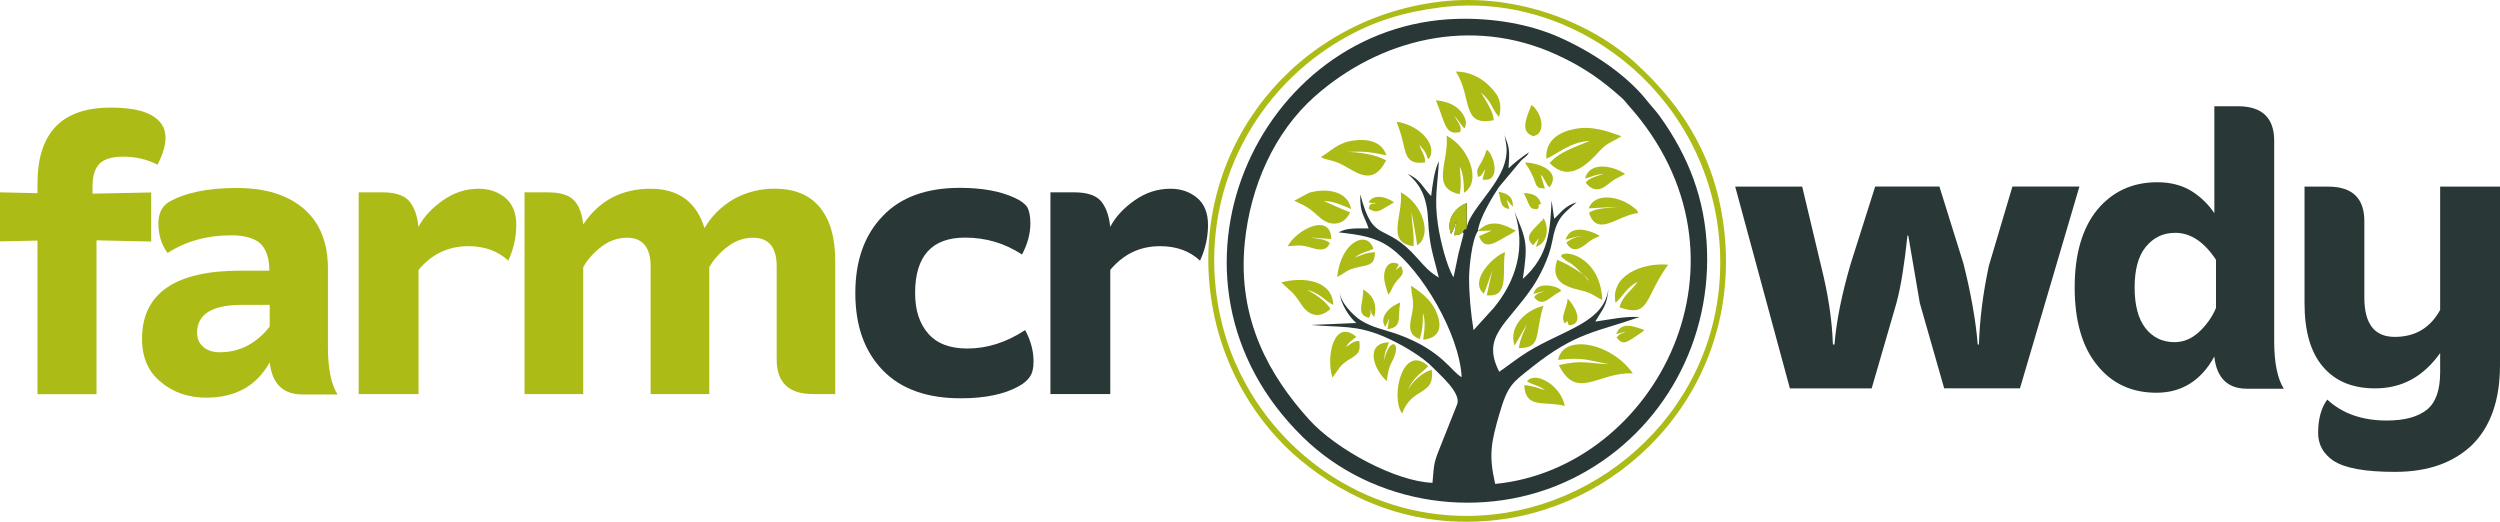 <svg xmlns="http://www.w3.org/2000/svg" width="115" height="24" viewBox="0 0 115 24" fill="none"><g clip-path="url(#clip0_888_1893)"><path fill-rule="evenodd" clip-rule="evenodd" d="M66.221 0.079C59.625 0.878 54.908 6.682 55.661 13.333C56.066 16.894 57.925 19.591 59.801 21.148C61.946 22.934 64.977 24.351 68.809 23.924C74.903 23.244 80.071 17.729 79.323 10.686C78.972 7.372 77.48 4.936 75.194 2.862C73.248 1.095 69.821 -0.359 66.221 0.079ZM66.256 0.34C72.398 -0.44 78.346 4.2 79.059 10.745C79.806 17.623 74.706 22.973 68.76 23.657C64.027 24.201 59.566 21.744 57.321 17.694C56.616 16.424 56.112 14.964 55.925 13.284C55.394 8.522 57.798 4.026 61.855 1.742C63.182 0.992 64.518 0.563 66.256 0.34Z" fill="#ACBB16"></path><path fill-rule="evenodd" clip-rule="evenodd" d="M67.055 0.867C57.849 1.109 52.495 12.844 59.938 20.113C63.168 23.269 68.282 24.019 72.349 22.008C76.23 20.088 78.67 16.044 78.524 11.531C78.446 9.15 77.663 7.195 76.387 5.399C76.16 5.078 75.995 4.926 75.769 4.64C74.789 3.401 73.191 2.365 71.726 1.713C70.358 1.106 68.69 0.824 67.055 0.867ZM67.284 10.675C67.338 10.77 67.314 10.656 67.314 10.805L67.092 11.656C67.014 12.004 66.944 12.396 66.863 12.757C66.542 12.241 66.25 11.042 66.145 10.332C65.967 9.134 66.132 8.522 66.188 7.416C65.978 7.837 65.902 8.476 65.832 9.019C65.435 8.617 65.354 8.264 64.755 8C65.346 8.487 65.646 9.093 65.694 10.131C65.751 11.344 65.934 11.738 66.186 12.768C65.762 12.518 65.535 12.262 65.209 11.89C63.668 10.126 63.182 11.306 62.575 8.941C62.545 9.8 62.747 9.881 62.955 10.506C62.459 10.514 61.962 10.463 61.579 10.688C62.575 10.805 63.271 10.895 63.973 11.403C65.387 12.431 67.125 15.331 67.238 17.348C66.785 17.128 66.345 16.125 64.34 15.394C63.684 15.155 63.139 15.079 62.591 14.733C62.267 14.529 61.625 13.885 61.633 13.423C61.627 13.969 62.138 14.665 62.394 14.858L60.308 14.948C61.673 15.07 62.356 14.943 63.595 15.456C64.429 15.802 65.441 16.41 65.924 16.916C66.231 17.24 67.203 18.058 67.036 18.582L66.207 20.665C65.932 21.355 65.972 21.393 65.894 22.209C64.234 22.154 61.474 20.695 60.208 19.289C58.421 17.308 56.91 14.711 57.258 11.172C57.515 8.574 58.616 6.089 60.475 4.439C63.427 1.819 67.672 0.704 71.623 2.525C72.905 3.115 73.71 3.713 74.603 4.504C74.73 4.618 74.784 4.703 74.894 4.828C81.231 11.89 76.168 21.543 68.779 22.26C68.471 20.936 68.596 20.347 68.96 19.08C69.351 17.715 69.564 17.609 70.447 16.908C72.511 15.263 73.426 15.29 75.421 14.581C74.665 14.551 74.095 14.693 73.38 14.793C73.747 14.171 73.923 14.081 74.001 13.203C73.836 14.858 71.958 15.136 70.234 16.209C69.751 16.511 69.37 16.829 68.965 17.101C68.129 15.467 69.308 14.948 70.49 13.214C70.814 12.738 71.262 11.857 71.394 11.142C71.594 10.055 71.847 9.881 72.528 9.305C71.98 9.471 71.793 9.789 71.494 10.066L71.372 9.221C71.31 10.52 71.27 11.754 70.05 12.828C70.293 11.194 70.223 11.05 69.664 9.729C70.207 11.382 69.745 12.92 68.701 14.176L67.783 15.187C67.659 14.418 67.575 13.559 67.578 12.762C67.581 12.333 67.702 11.025 67.983 10.629C68.042 10.052 68.679 9.008 68.946 8.612L69.983 7.372C70.18 7.193 70.212 7.22 70.339 7.005C70.088 7.149 69.535 7.59 69.394 7.744C69.397 7.418 69.451 7.195 69.4 6.834C69.359 6.54 69.205 6.304 69.189 6.092C69.262 6.608 69.394 6.872 69.216 7.497C68.892 8.633 67.516 9.767 67.47 10.52L67.473 9.343C66.974 9.52 66.493 10.085 66.744 10.764C66.866 10.615 66.922 10.343 67.003 10.142L66.898 10.824C67.152 10.789 67.117 10.824 67.284 10.675Z" fill="#293737"></path><path fill-rule="evenodd" clip-rule="evenodd" d="M71.133 7.304C71.648 7.084 72.196 6.54 73.135 6.478C72.474 6.758 71.67 7.013 71.287 7.503C72.369 8.617 73.386 7.078 73.772 6.758C74.072 6.508 74.315 6.459 74.585 6.263C73.921 6.026 73.216 5.771 72.409 5.937C71.681 6.084 71.074 6.483 71.133 7.304Z" fill="#ACBB16"></path><path fill-rule="evenodd" clip-rule="evenodd" d="M71.672 16.555C72.867 16.424 73.01 16.571 74.001 16.75C73.024 16.726 72.808 16.538 71.707 16.796C72.533 18.465 73.55 17.087 75.11 17.177C74.141 15.772 71.912 15.323 71.672 16.555Z" fill="#ACBB16"></path><path fill-rule="evenodd" clip-rule="evenodd" d="M60.759 7.22L60.859 7.274C60.872 7.28 60.896 7.29 60.91 7.299L61.182 7.369C61.342 7.407 61.458 7.448 61.59 7.505C62.319 7.821 63.085 8.677 63.762 7.383C63.374 7.125 62.478 6.986 61.962 6.991C62.788 6.948 63.042 6.997 63.776 7.144C63.582 6.57 63.031 6.366 62.284 6.461C61.514 6.557 61.207 6.978 60.759 7.22Z" fill="#ACBB16"></path><path fill-rule="evenodd" clip-rule="evenodd" d="M74.314 13.928C74.719 13.562 74.781 13.265 75.335 12.953C75.113 13.317 74.63 13.594 74.498 14.14C75.928 14.627 75.612 13.719 76.735 12.175C75.504 12.072 74.066 12.694 74.314 13.928Z" fill="#ACBB16"></path><path fill-rule="evenodd" clip-rule="evenodd" d="M68.706 5.529C68.733 5.181 68.269 4.493 68.12 4.257C68.549 4.616 68.606 4.89 68.814 5.206L68.957 5.382C69.141 4.643 68.868 4.298 68.458 3.904C68.12 3.577 67.575 3.284 66.971 3.292C67.743 4.512 67.197 5.834 68.706 5.529Z" fill="#ACBB16"></path><path fill-rule="evenodd" clip-rule="evenodd" d="M71.805 11.795C72.277 12.238 72.099 11.838 73.095 12.925C72.995 12.659 72.075 12.124 71.635 11.952C71.198 13.214 72.49 13.252 73.011 13.439C73.316 13.551 73.47 13.7 73.705 13.798C73.615 11.743 71.845 11.433 71.805 11.795Z" fill="#ACBB16"></path><path fill-rule="evenodd" clip-rule="evenodd" d="M67.144 8.932C67.235 8.495 67.179 8.117 67.152 7.677L67.203 7.783C67.292 8.019 67.335 8.226 67.343 8.867C68.161 8.386 67.6 6.788 66.542 6.239C66.671 7.424 65.775 8.644 67.144 8.932Z" fill="#ACBB16"></path><path fill-rule="evenodd" clip-rule="evenodd" d="M59.539 9.231C60.227 9.557 60.26 9.609 60.737 10.025C61.242 10.463 61.855 10.335 62.103 9.767C61.792 9.653 61.237 9.394 60.891 9.245C61.412 9.264 61.706 9.435 62.149 9.612C61.989 8.736 60.929 8.649 60.206 8.872L59.539 9.231Z" fill="#ACBB16"></path><path fill-rule="evenodd" clip-rule="evenodd" d="M58.935 12.991C59.399 13.431 59.455 13.385 59.868 14.016C60.171 14.478 60.662 14.706 61.196 14.214C61.056 13.907 60.427 13.466 60.119 13.339C60.697 13.456 60.961 13.855 61.331 14.027C61.293 12.898 59.974 12.714 58.935 12.991Z" fill="#ACBB16"></path><path fill-rule="evenodd" clip-rule="evenodd" d="M64.496 19.025C64.966 17.75 66.018 18.24 65.859 17.011C65.403 17.134 64.947 17.579 64.774 17.933C64.995 17.337 65.511 17.074 65.697 16.843C64.531 15.763 63.943 18.248 64.496 19.025Z" fill="#ACBB16"></path><path fill-rule="evenodd" clip-rule="evenodd" d="M65.311 15.6C65.446 15.108 65.449 14.967 65.454 14.407C65.587 14.768 65.525 15.214 65.465 15.627C66.283 15.54 66.369 14.964 66.024 14.252C65.775 13.738 65.311 13.415 64.909 13.137C64.931 13.678 65.087 13.833 64.942 14.48C64.809 15.065 64.801 15.405 65.311 15.6Z" fill="#ACBB16"></path><path fill-rule="evenodd" clip-rule="evenodd" d="M65.026 11.324C65.053 10.672 64.934 10.237 64.931 9.761C64.931 9.767 65.158 10.957 65.188 11.286C65.879 10.851 65.49 9.408 64.437 8.845C64.553 9.935 63.728 11.156 65.026 11.324Z" fill="#ACBB16"></path><path fill-rule="evenodd" clip-rule="evenodd" d="M73.078 9.585L74.436 9.511C73.982 9.579 73.445 9.552 73.094 9.786C73.478 10.963 74.441 9.873 75.364 9.802C75.248 9.59 75.342 9.71 75.153 9.547C75.118 9.514 74.981 9.421 74.91 9.378C74.287 9.003 73.335 8.902 73.078 9.585Z" fill="#ACBB16"></path><path fill-rule="evenodd" clip-rule="evenodd" d="M65.555 7.47C65.571 7.163 65.377 6.951 65.288 6.654L65.52 6.937C65.603 7.078 65.641 7.187 65.687 7.318C65.687 7.318 65.811 7.282 65.838 7.01C65.9 6.404 65.112 5.716 64.243 5.602C64.44 6.132 64.473 6.274 64.616 6.872C64.737 7.372 64.98 7.554 65.555 7.47Z" fill="#ACBB16"></path><path fill-rule="evenodd" clip-rule="evenodd" d="M61.293 17.37C61.571 17.011 61.603 16.84 61.965 16.598C62.337 16.345 62.623 16.313 62.526 15.687C62.264 15.666 62.135 15.831 61.916 15.962C62.073 15.698 62.21 15.652 62.389 15.492C61.371 14.635 60.977 16.389 61.293 17.37Z" fill="#ACBB16"></path><path fill-rule="evenodd" clip-rule="evenodd" d="M61.506 12.741C61.903 12.548 61.959 12.39 62.491 12.287C62.987 12.189 63.252 12.164 63.244 11.599C62.772 11.632 62.664 11.732 62.305 11.854C62.674 11.585 62.758 11.634 63.176 11.447C62.942 10.612 61.714 11.001 61.506 12.741Z" fill="#ACBB16"></path><path fill-rule="evenodd" clip-rule="evenodd" d="M69.67 15.899L70.231 14.929C70.099 15.304 69.937 15.519 69.867 16.013C70.927 16.003 70.582 15.443 70.995 14.07C70.255 14.233 69.365 14.975 69.67 15.899Z" fill="#ACBB16"></path><path fill-rule="evenodd" clip-rule="evenodd" d="M68.256 13.51C68.307 13.423 68.609 12.564 68.639 12.455L68.391 13.583C69.47 13.697 69.071 12.491 69.233 11.599C68.714 11.762 67.551 12.917 68.256 13.51Z" fill="#ACBB16"></path><path fill-rule="evenodd" clip-rule="evenodd" d="M70.239 17.538C70.253 17.549 70.277 17.544 70.285 17.566L70.426 17.639C70.69 17.753 70.795 17.742 71.073 17.949C70.72 17.846 70.55 17.748 70.115 17.718C70.169 18.811 70.992 18.438 71.985 18.669C71.88 18.229 71.637 17.919 71.384 17.707C71.138 17.5 70.555 17.177 70.239 17.538Z" fill="#ACBB16"></path><path fill-rule="evenodd" clip-rule="evenodd" d="M59.239 11.33C59.736 11.281 59.879 11.262 60.338 11.4C60.761 11.531 61.045 11.517 61.172 11.169C60.864 10.96 60.624 11.001 60.286 10.922L61.239 10.998C61.209 9.731 59.59 10.599 59.239 11.33Z" fill="#ACBB16"></path><path fill-rule="evenodd" clip-rule="evenodd" d="M67.16 6.075C67.279 5.844 67.057 5.613 66.882 5.306C67.052 5.477 67.203 5.754 67.365 5.907C67.578 5.542 67.23 5.129 67.052 4.98C66.793 4.76 66.464 4.659 66.051 4.613C66.488 5.654 66.458 6.241 67.16 6.075Z" fill="#ACBB16"></path><path fill-rule="evenodd" clip-rule="evenodd" d="M72.916 8.212C73.237 8.128 73.394 8.019 73.761 8.005C73.485 8.09 73.126 8.171 72.94 8.397C73.148 8.69 73.485 8.848 73.885 8.538C74.314 8.204 74.255 8.264 74.751 8.005C74.265 7.644 73.126 7.38 72.916 8.212Z" fill="#ACBB16"></path><path fill-rule="evenodd" clip-rule="evenodd" d="M63.79 17.528C63.841 17.18 63.868 16.946 64.019 16.66C64.459 15.834 64.07 15.581 63.819 16.114C63.73 16.307 63.73 16.361 63.676 16.565C63.682 16.163 63.79 16.084 63.892 15.747C62.81 15.774 63.134 16.94 63.79 17.528Z" fill="#ACBB16"></path><path fill-rule="evenodd" clip-rule="evenodd" d="M67.981 10.629L68.617 10.604L68.032 10.865C68.318 11.594 68.823 11.113 69.54 10.735L69.729 10.604C69.446 10.504 68.944 10.115 68.347 10.36L68.134 10.493C68.124 10.501 68.107 10.517 68.097 10.525C68.086 10.534 68.07 10.55 68.059 10.558C68.048 10.566 68.029 10.585 68.021 10.591C68.01 10.601 67.994 10.618 67.981 10.629Z" fill="#ACBB16"></path><path fill-rule="evenodd" clip-rule="evenodd" d="M72.018 11.025C72.298 10.949 72.514 10.868 72.827 10.851C72.525 10.889 72.255 10.974 72.053 11.169C72.417 11.827 72.949 11.199 73.208 11.039C73.343 10.955 73.459 10.922 73.588 10.846C73.124 10.58 72.234 10.3 72.018 11.025Z" fill="#ACBB16"></path><path fill-rule="evenodd" clip-rule="evenodd" d="M67.284 10.675C67.438 10.46 67.305 10.623 67.465 10.517L67.467 9.34C66.968 9.517 66.488 10.082 66.739 10.762C66.86 10.612 66.917 10.34 66.998 10.139L66.892 10.822C67.152 10.789 67.117 10.824 67.284 10.675Z" fill="#ACBB16"></path><path fill-rule="evenodd" clip-rule="evenodd" d="M71.063 8.671L70.866 8.038C70.933 8.098 70.909 8.065 70.976 8.149L71.149 8.462C71.254 8.622 71.163 8.519 71.284 8.609C71.786 7.943 70.947 7.505 70.153 7.475C70.245 7.655 70.169 7.513 70.248 7.633C70.809 8.492 70.488 8.652 71.063 8.671Z" fill="#ACBB16"></path><path fill-rule="evenodd" clip-rule="evenodd" d="M70.528 6.263L70.622 6.236C71.073 6.073 70.973 5.252 70.452 4.822C70.134 5.581 69.972 6.07 70.528 6.263Z" fill="#ACBB16"></path><path fill-rule="evenodd" clip-rule="evenodd" d="M63.859 13.553C64.075 13.314 63.975 13.227 64.337 12.825C64.426 12.727 64.561 12.624 64.517 12.425C64.453 12.121 64.407 12.295 64.191 12.42C64.302 12.243 64.466 12.121 64.132 12.091C63.932 12.075 63.81 12.197 63.738 12.366C63.562 12.776 63.762 13.192 63.859 13.553Z" fill="#ACBB16"></path><path fill-rule="evenodd" clip-rule="evenodd" d="M67.983 8.136C68.153 8.087 68.086 8.117 68.191 7.989C68.242 7.926 68.258 7.867 68.326 7.782L68.194 8.255C69.068 8.418 68.736 7.119 68.393 6.883C68.08 7.801 67.87 7.614 67.983 8.136Z" fill="#ACBB16"></path><path fill-rule="evenodd" clip-rule="evenodd" d="M70.522 11.281L70.784 10.957C70.735 11.142 70.708 11.161 70.652 11.351C71.164 11.197 71.289 10.503 71.002 10.039C70.992 10.052 70.973 10.055 70.967 10.082C70.922 10.289 70.959 10.09 70.9 10.164C70.568 10.563 70.044 10.854 70.522 11.281Z" fill="#ACBB16"></path><path fill-rule="evenodd" clip-rule="evenodd" d="M70.53 13.521L71.04 13.39C70.811 13.51 70.76 13.434 70.571 13.662C70.73 13.893 70.919 13.975 71.237 13.763C71.488 13.591 71.483 13.562 71.812 13.388C71.777 13.339 71.809 13.344 71.723 13.282C71.685 13.257 71.596 13.214 71.534 13.195C71.432 13.162 71.259 13.129 71.14 13.129C70.779 13.132 70.633 13.252 70.53 13.521Z" fill="#ACBB16"></path><path fill-rule="evenodd" clip-rule="evenodd" d="M74.341 15.364L74.781 15.258C74.581 15.377 74.513 15.315 74.362 15.53C74.689 15.921 74.819 15.747 75.466 15.323C75.639 15.212 75.542 15.282 75.636 15.174C75.177 15.035 74.603 14.747 74.341 15.364Z" fill="#ACBB16"></path><path fill-rule="evenodd" clip-rule="evenodd" d="M63.724 15.04L63.903 14.638L63.824 15.141C64.534 15.051 64.278 14.605 64.41 13.923C64.032 14.024 63.382 14.559 63.724 15.04Z" fill="#ACBB16"></path><path fill-rule="evenodd" clip-rule="evenodd" d="M62.969 14.622C63.069 14.456 63.04 14.459 63.053 14.225C63.059 14.247 63.08 14.361 63.083 14.366C63.21 14.692 62.95 14.124 63.131 14.478L63.207 14.592C63.371 14.007 63.161 13.57 62.702 13.314C62.727 13.967 62.349 14.461 62.969 14.622Z" fill="#ACBB16"></path><path fill-rule="evenodd" clip-rule="evenodd" d="M71.991 14.883C72.04 14.826 72.045 14.823 72.088 14.758L72.164 14.967C72.965 14.913 72.356 13.956 72.113 13.738C72.069 14.252 71.751 14.581 71.991 14.883Z" fill="#ACBB16"></path><path fill-rule="evenodd" clip-rule="evenodd" d="M62.95 9.302L63.128 9.34C63.201 9.346 63.18 9.318 63.304 9.343C62.966 9.405 63.02 9.395 62.961 9.598C63.155 9.718 63.296 9.789 63.571 9.634C63.673 9.577 64.03 9.37 64.124 9.308C63.806 9.068 63.209 8.889 62.95 9.302Z" fill="#ACBB16"></path><path fill-rule="evenodd" clip-rule="evenodd" d="M70.728 9.617C70.901 9.335 70.669 9.574 70.769 9.435L70.887 9.37C70.761 8.984 70.512 8.905 70.097 8.878C70.426 9.574 70.34 9.617 70.728 9.617Z" fill="#ACBB16"></path><path fill-rule="evenodd" clip-rule="evenodd" d="M69.438 9.612L69.303 9.182L69.592 9.514C69.611 9.055 69.352 8.889 68.931 8.823C69.074 9.272 68.982 9.549 69.438 9.612Z" fill="#ACBB16"></path><path fill-rule="evenodd" clip-rule="evenodd" d="M0 11.104V8.848L1.724 8.886V8.443C1.724 6.113 2.844 4.95 5.082 4.95C5.907 4.95 6.55 5.061 6.971 5.301C7.392 5.54 7.613 5.874 7.613 6.336C7.613 6.706 7.484 7.114 7.246 7.576C6.787 7.337 6.256 7.206 5.648 7.206C5.152 7.206 4.804 7.318 4.585 7.521C4.364 7.744 4.256 8.095 4.256 8.557V8.908L6.955 8.853V11.11L4.439 11.055V18.134H1.724V11.066L0 11.104Z" fill="#ACBB16"></path><path fill-rule="evenodd" clip-rule="evenodd" d="M15.525 18.145H13.912C13.013 18.145 12.516 17.645 12.406 16.666C11.801 17.756 10.827 18.292 9.488 18.292C8.662 18.292 7.966 18.052 7.397 17.571C6.827 17.109 6.533 16.443 6.533 15.592C6.533 13.505 8.039 12.45 11.067 12.45H12.389C12.389 11.876 12.244 11.452 11.968 11.194C11.693 10.955 11.253 10.824 10.646 10.824C9.507 10.824 8.536 11.102 7.71 11.637C7.432 11.27 7.286 10.808 7.286 10.273C7.286 9.81 7.451 9.495 7.764 9.294C8.498 8.87 9.545 8.647 10.883 8.647C12.206 8.647 13.231 8.962 13.984 9.609C14.718 10.256 15.085 11.161 15.085 12.363V15.967C15.083 16.943 15.231 17.666 15.525 18.145ZM10.112 16.204C11.01 16.204 11.782 15.815 12.406 15.021V14.024H11.14C9.764 14.024 9.067 14.448 9.067 15.299C9.067 15.576 9.159 15.799 9.361 15.965C9.561 16.131 9.799 16.204 10.112 16.204Z" fill="#ACBB16"></path><path fill-rule="evenodd" clip-rule="evenodd" d="M19.25 10.438C19.488 9.976 19.873 9.568 20.37 9.218C20.866 8.867 21.417 8.682 22.022 8.682C22.518 8.682 22.92 8.829 23.252 9.106C23.581 9.383 23.749 9.808 23.749 10.346C23.749 10.919 23.619 11.474 23.382 11.99C22.904 11.547 22.299 11.324 21.547 11.324C20.61 11.324 19.857 11.694 19.253 12.414V18.126H16.5V8.848H17.601C18.171 8.848 18.573 8.978 18.813 9.237C19.048 9.514 19.196 9.903 19.25 10.438Z" fill="#ACBB16"></path><path fill-rule="evenodd" clip-rule="evenodd" d="M35.728 16.538V12.249C35.728 11.379 35.361 10.936 34.646 10.936C34.225 10.936 33.839 11.066 33.472 11.343C33.105 11.621 32.83 11.936 32.627 12.287V18.128H29.928V12.249C29.928 11.379 29.561 10.936 28.846 10.936C28.425 10.936 28.039 11.066 27.672 11.343C27.305 11.621 27.03 11.936 26.828 12.287V18.128H24.129V8.848H25.176C25.745 8.848 26.148 8.959 26.388 9.199C26.625 9.438 26.774 9.808 26.828 10.327C27.543 9.237 28.59 8.682 29.928 8.682C31.213 8.682 32.039 9.291 32.406 10.493C32.735 9.938 33.178 9.495 33.744 9.161C34.314 8.845 34.937 8.679 35.633 8.679C36.532 8.679 37.231 8.957 37.706 9.53C38.184 10.104 38.421 10.936 38.421 11.988V18.126H37.393C36.279 18.128 35.728 17.59 35.728 16.538Z" fill="#ACBB16"></path><path fill-rule="evenodd" clip-rule="evenodd" d="M40.61 17.035C39.766 16.166 39.345 14.983 39.345 13.485C39.345 11.988 39.766 10.805 40.61 9.935C41.436 9.065 42.629 8.641 44.151 8.641C45.16 8.641 46.005 8.788 46.682 9.103C46.958 9.234 47.141 9.362 47.252 9.528C47.344 9.693 47.398 9.952 47.398 10.267C47.398 10.748 47.268 11.229 47.012 11.708C46.224 11.191 45.36 10.93 44.389 10.93C42.867 10.93 42.095 11.781 42.095 13.48C42.095 14.274 42.297 14.885 42.699 15.347C43.104 15.81 43.709 16.032 44.497 16.032C45.395 16.032 46.294 15.755 47.157 15.182C47.414 15.663 47.543 16.144 47.543 16.622C47.543 16.938 47.489 17.158 47.379 17.324C47.268 17.489 47.085 17.655 46.828 17.786C46.186 18.136 45.306 18.321 44.221 18.321C42.667 18.329 41.455 17.905 40.61 17.035Z" fill="#293737"></path><path fill-rule="evenodd" clip-rule="evenodd" d="M51.07 10.438C51.308 9.976 51.694 9.568 52.19 9.218C52.687 8.867 53.237 8.682 53.842 8.682C54.338 8.682 54.74 8.829 55.072 9.106C55.402 9.383 55.569 9.808 55.569 10.346C55.569 10.919 55.44 11.474 55.202 11.99C54.724 11.547 54.12 11.324 53.367 11.324C52.43 11.324 51.678 11.694 51.073 12.414V18.126H48.32V8.848H49.421C49.991 8.848 50.393 8.978 50.633 9.237C50.868 9.514 51.016 9.903 51.07 10.438Z" fill="#293737"></path><path fill-rule="evenodd" clip-rule="evenodd" d="M87.235 13.945L86.097 17.865H82.335L79.819 8.584H82.901L83.781 12.281C84.094 13.537 84.278 14.722 84.313 15.848H84.386C84.477 14.739 84.734 13.483 85.138 12.113L86.258 8.582H89.213L90.315 12.113C90.663 13.48 90.884 14.739 90.976 15.848H91.03C91.068 14.7 91.213 13.499 91.489 12.224L92.571 8.582H95.653L92.919 17.862H89.432L88.312 13.942L87.781 10.838H87.743C87.602 12.172 87.438 13.205 87.235 13.945Z" fill="#293737"></path><path fill-rule="evenodd" clip-rule="evenodd" d="M101.936 14.168V11.95C101.385 11.118 100.762 10.71 100.063 10.71C99.493 10.71 99.053 10.933 98.705 11.357C98.357 11.781 98.193 12.412 98.193 13.225C98.193 14.037 98.357 14.665 98.689 15.092C99.019 15.516 99.461 15.739 100.028 15.739C100.433 15.739 100.8 15.592 101.148 15.277C101.493 14.961 101.752 14.592 101.936 14.168ZM104.613 6.478V15.701C104.613 16.68 104.759 17.403 105.053 17.881H103.363C102.465 17.881 101.968 17.381 101.857 16.402C101.253 17.511 100.352 18.066 99.197 18.066C98.058 18.066 97.14 17.642 96.463 16.791C95.783 15.959 95.435 14.758 95.435 13.225C95.435 11.691 95.783 10.49 96.482 9.639C97.178 8.807 98.096 8.383 99.234 8.383C99.839 8.383 100.354 8.514 100.813 8.791C101.253 9.068 101.601 9.419 101.86 9.808V4.887H102.942C104.062 4.887 104.613 5.426 104.613 6.478Z" fill="#293737"></path><path fill-rule="evenodd" clip-rule="evenodd" d="M115 8.584V16.791C115 18.381 114.579 19.602 113.734 20.45C112.871 21.282 111.697 21.706 110.175 21.706C108.798 21.706 107.862 21.54 107.33 21.189C106.871 20.874 106.634 20.45 106.634 19.914C106.634 19.267 106.78 18.751 107.055 18.381C107.751 19.028 108.669 19.344 109.789 19.344C110.615 19.344 111.219 19.178 111.643 18.843C112.048 18.512 112.247 17.938 112.247 17.125V16.239C111.475 17.329 110.485 17.865 109.257 17.865C108.21 17.865 107.422 17.533 106.853 16.867C106.283 16.201 106.008 15.223 106.008 13.948V8.584H107.09C108.21 8.584 108.76 9.12 108.76 10.175V13.687C108.76 14.888 109.219 15.497 110.156 15.497C111.092 15.497 111.788 15.089 112.247 14.258V8.584H115Z" fill="#293737"></path></g><defs><clipPath id="clip0_888_1893"><rect width="115" height="24" fill="white"></rect></clipPath></defs></svg>